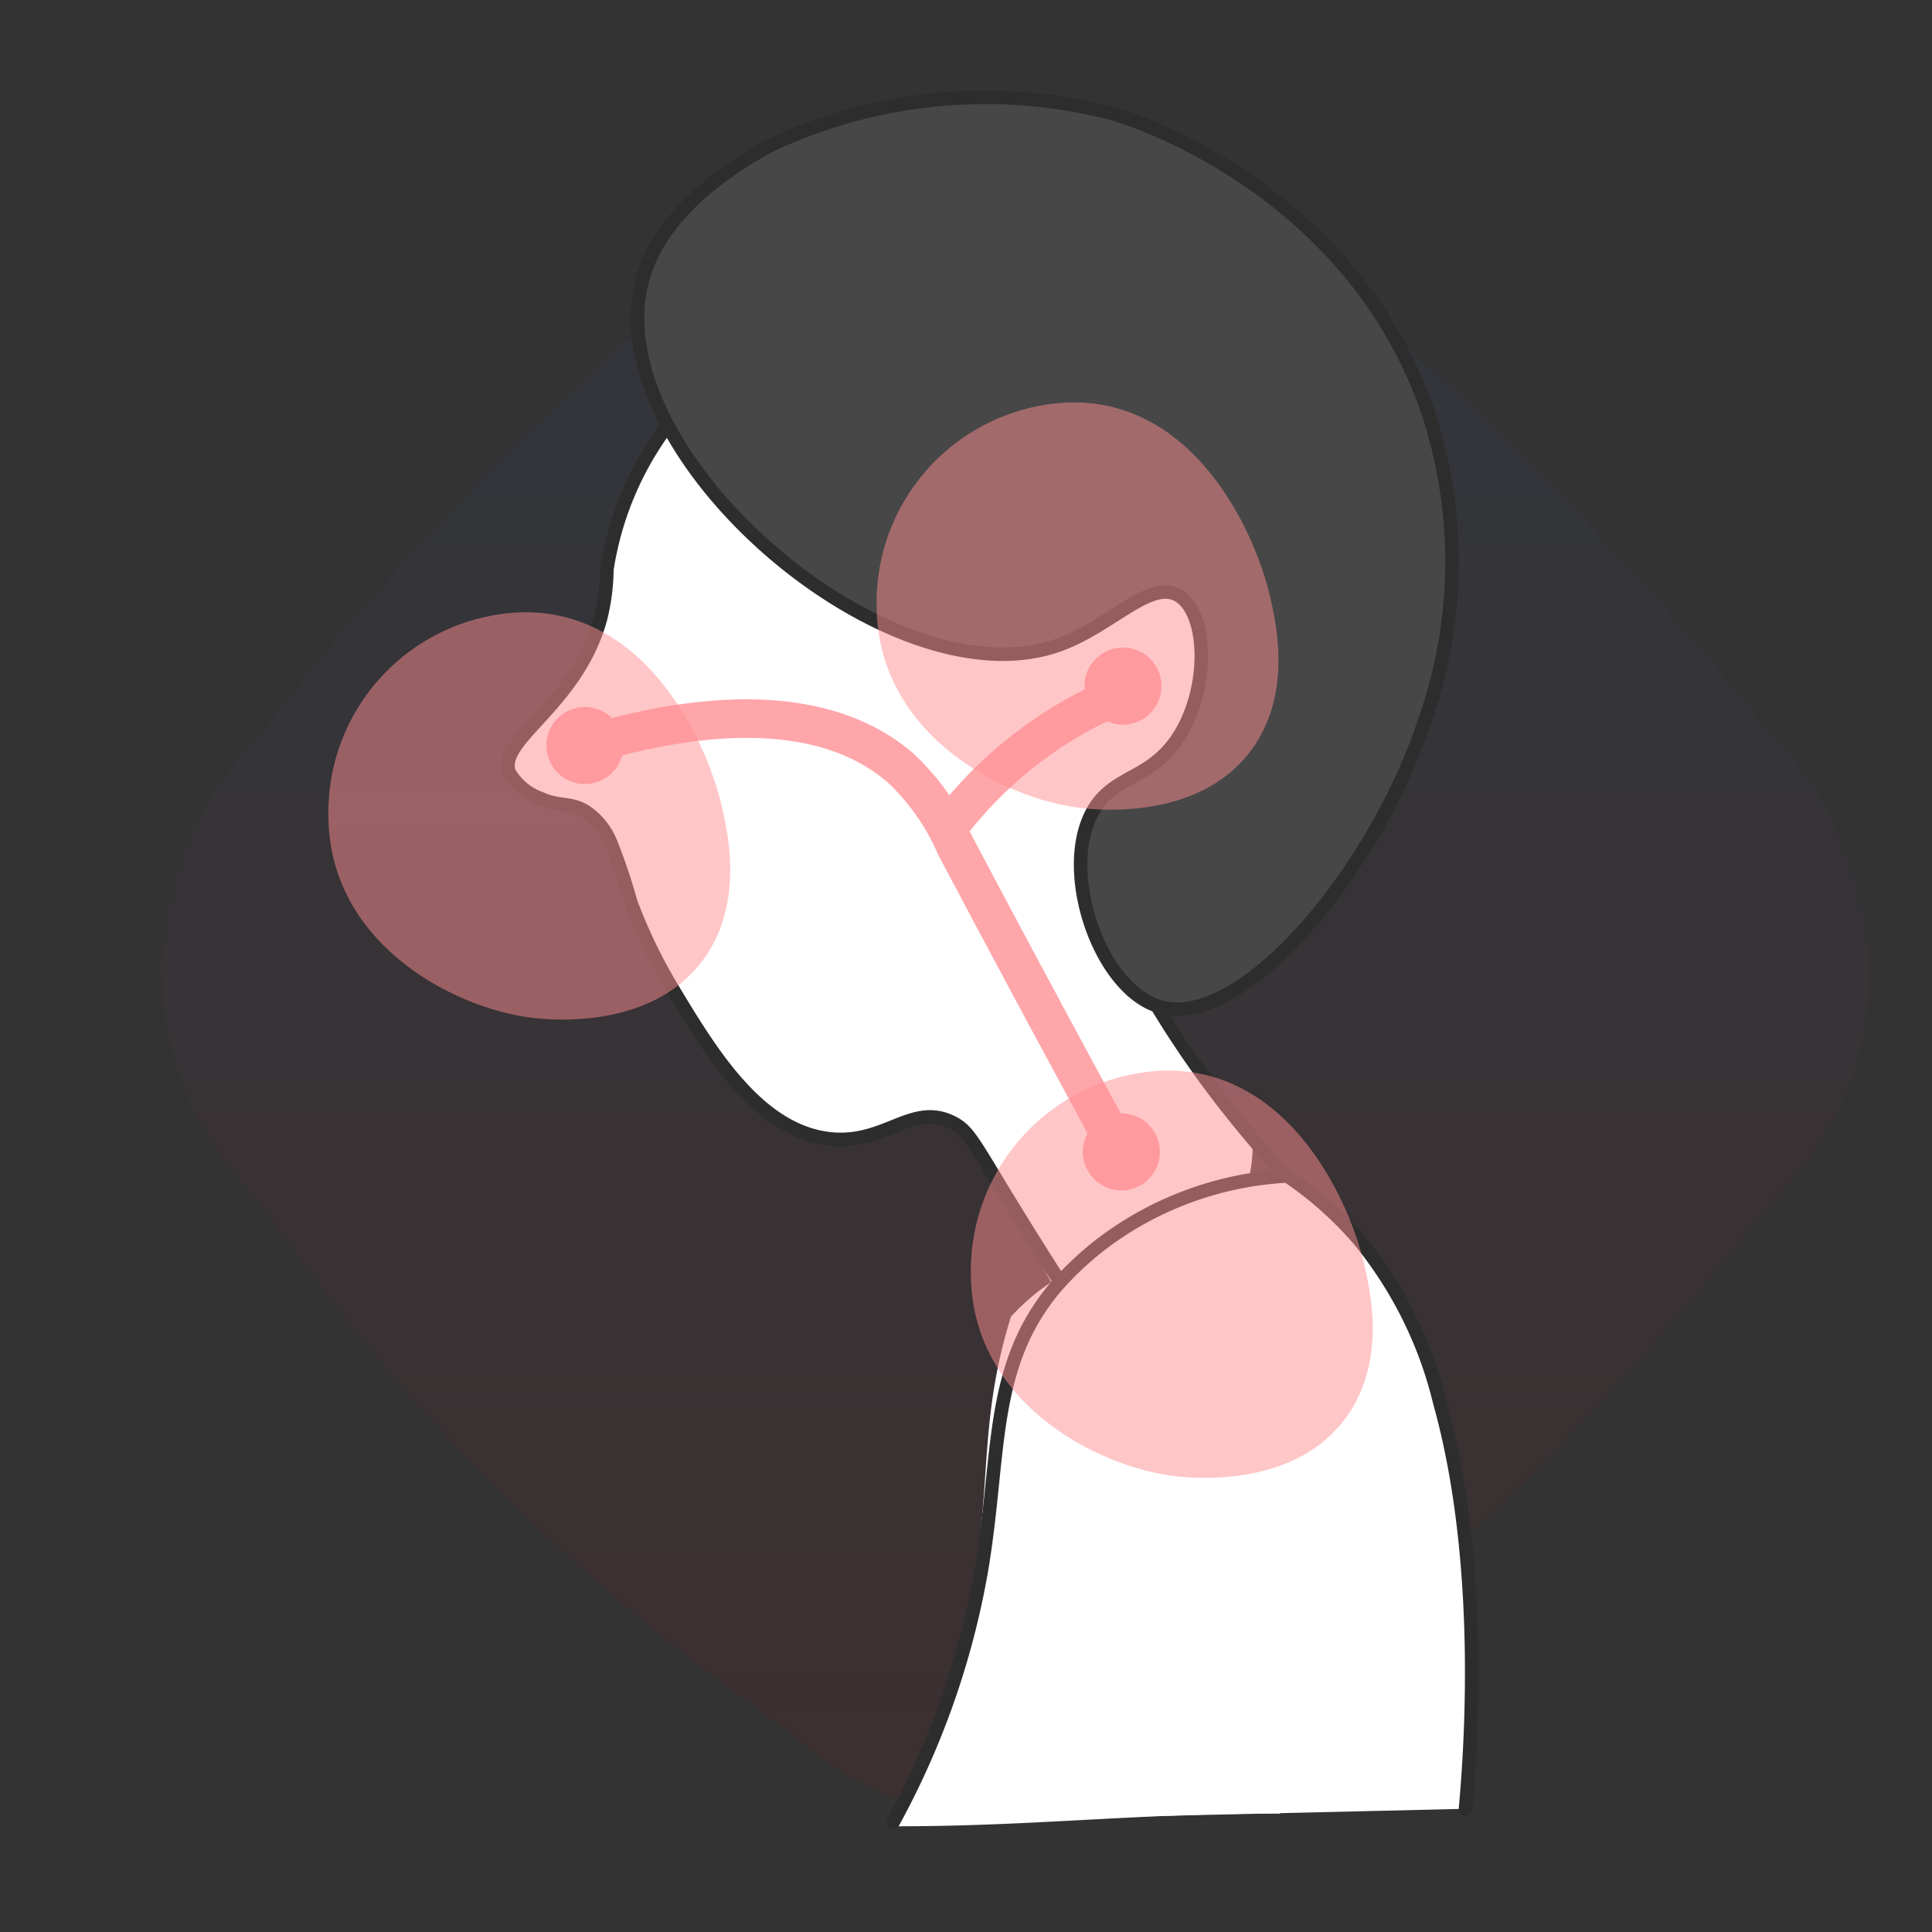 <svg xmlns="http://www.w3.org/2000/svg" xmlns:xlink="http://www.w3.org/1999/xlink" width="100" height="100" viewBox="0 0 100 100">
  <rect x="0" y="0" width="100" height="100" fill="#333333" stroke="none"/>
  <defs>
    <style>
      .cls-1, .cls-4 {
        fill: none;
      }

      .cls-2 {
        opacity: 0.05;
        fill: url(#linear-gradient);
      }

      .cls-3, .cls-5 {
        fill: #fff;
      }

      .cls-4, .cls-5 {
        stroke: #2d2d2d;
        stroke-linecap: round;
        stroke-miterlimit: 10;
        stroke-width: 0.7px;
      }

      .cls-6 {
        fill: #474747;
      }

      .cls-7 {
        fill: #ffa6ab;
      }

      .cls-8 {
        fill: #ff8e93;
        opacity: 0.5;
        mix-blend-mode: multiply;
        isolation: isolate;
      }
    </style>
    <linearGradient id="linear-gradient" x1="0.5" x2="0.5" y2="1" gradientUnits="objectBoundingBox">
      <stop offset="0" stop-color="#1778f2"/>
      <stop offset="1" stop-color="#f40009"/>
    </linearGradient>
  </defs>
  <g id="Group_125008" data-name="Group 125008" transform="translate(5457 -2176)">
    <g id="Group_125006" data-name="Group 125006">
      <g id="Group_125005" data-name="Group 125005" transform="translate(-5505 -374)">
        <rect id="Rectangle_10371" data-name="Rectangle 10371" class="cls-1" width="100" height="100" transform="translate(48 2550)"/>
        <g id="Group_124198" data-name="Group 124198">
          <g id="Group_124197" data-name="Group 124197">
            <g id="Group_124191" data-name="Group 124191">
              <g id="Group_124150" data-name="Group 124150" transform="translate(-165 564)">
                <path id="Path_228174" data-name="Path 228174" class="cls-2" d="M32.3,83.491A105.79,105.79,0,0,1,17.2,70.917,105.57,105.57,0,0,1,4.909,56.1,17.251,17.251,0,0,1,0,44.2,16.783,16.783,0,0,1,4.909,32.3,144.539,144.539,0,0,1,32.3,4.909,17.263,17.263,0,0,1,44.2,0,16.781,16.781,0,0,1,56.1,4.909a164.255,164.255,0,0,1,13.841,12.23A164.608,164.608,0,0,1,83.491,32.3,17.24,17.24,0,0,1,88.4,44.2a16.782,16.782,0,0,1-4.909,11.9A163.679,163.679,0,0,1,69.255,71.955,164.629,164.629,0,0,1,56.1,83.491a17.386,17.386,0,0,1-7.239,4.259,16.564,16.564,0,0,1-4.664.65,17.462,17.462,0,0,1-5.792-1.133A18.7,18.7,0,0,1,32.3,83.491Z" transform="translate(221.375 1992)"/>
              </g>
            </g>
          </g>
        </g>
      </g>
      <g id="Group_125002" data-name="Group 125002" transform="translate(-6522.704 1976.44)">
        <g id="Group_125007" data-name="Group 125007">
          <path id="Path_228403" data-name="Path 228403" class="cls-3" d="M1113.183,253.123l8.3,15.347c1.087-.358,7.641-2.614,8.864-7.92a7.745,7.745,0,0,0,.193-1.976q-5.327-8.051-10.651-16.1Z"/>
          <path id="Path_228404" data-name="Path 228404" class="cls-4" d="M1121.822,244.253a57.643,57.643,0,0,0,3.812,7.449,51.875,51.875,0,0,0,3.662,5.272,63.848,63.848,0,0,0,5.908,6.491c.5.48.51.461.754.708h0c1.722,1.291,2.8,3.421,3.52,6.037"/>
          <path id="Path_228405" data-name="Path 228405" class="cls-5" d="M1124.287,250.828c.17-.191.33-.381.5-.58.02-.03.05-.051.07-.081a25.221,25.221,0,0,0,6.08-14.189c.72-10.081-5.75-22.861-15.47-23.52-6.23-.42-11.86,4.27-15.2,9.11a16.605,16.605,0,0,0-3.15,7.46,10.875,10.875,0,0,1-.33,2.55c-1.24,4.519-5.37,6.26-4.72,7.98a3.089,3.089,0,0,0,1.61,1.329c.99.451,1.51.171,2.33.671a3.517,3.517,0,0,1,1.3,1.6,29.118,29.118,0,0,1,1.03,3.051v.01a26.941,26.941,0,0,0,2.158,4.486c1.95,3.243,4.391,7.3,8.037,7.785,2.981.393,4.363-1.922,6.492-.818.822.426,1.054,1,3.048,4.254,1.025,1.675,1.881,3.022,2.432,3.879"/>
          <g id="Group_123803" data-name="Group 123803">
            <path id="Path_228406" data-name="Path 228406" class="cls-6" d="M1098.921,214.19c-2.2,8.908,12.789,21.826,21.527,18.775,2.76-.963,4.809-3.489,6.291-2.558,1.466.92,1.572,4.714.029,7.2-1.463,2.357-3.394,2.007-4.484,3.915-1.774,3.1.332,9.266,3.472,10.154,4.24,1.2,11.129-7,13.719-14.887a24.736,24.736,0,0,0,.144-15.889c-3.957-11.558-15.272-15.161-16.269-15.444a26.171,26.171,0,0,0-17.727,1.608C1100.4,209.875,1099.256,212.831,1098.921,214.19Z"/>
            <path id="Path_228407" data-name="Path 228407" class="cls-4" d="M1098.921,214.19c-2.2,8.908,12.789,21.826,21.527,18.775,2.76-.963,4.809-3.489,6.291-2.558,1.466.92,1.572,4.714.029,7.2-1.463,2.357-3.394,2.007-4.484,3.915-1.774,3.1.332,9.266,3.472,10.154,4.24,1.2,11.129-7,13.719-14.887a24.736,24.736,0,0,0,.144-15.889c-3.957-11.558-15.272-15.161-16.269-15.444a26.171,26.171,0,0,0-17.727,1.608C1100.4,209.875,1099.256,212.831,1098.921,214.19Z"/>
          </g>
          <path id="Path_228408" data-name="Path 228408" class="cls-4" d="M1117.776,257.025"/>
          <path id="Path_228409" data-name="Path 228409" class="cls-3" d="M1118.03,267.717c-2.66,8.535.643,11.9-6.367,26.369,7.3.037,12.981-.69,20.279-.653l7.038-5.542-1.829-11.639-2.549-8.646c-.48-.382-6.48-5.017-12.581-2.661A10.615,10.615,0,0,0,1118.03,267.717Z"/>
          <path id="Path_228410" data-name="Path 228410" class="cls-5" d="M1111.934,293.876a42.252,42.252,0,0,0,4.545-12.913c1.047-6.071.374-10.668,3.879-14.8a16.428,16.428,0,0,1,3.824-3.215,17.452,17.452,0,0,1,8.148-2.522,18.723,18.723,0,0,1,3.713,3.3,21.036,21.036,0,0,1,4.184,8.424c2.35,8.4,1.581,18.3,1.331,21.034"/>
          <g id="Group_123804" data-name="Group 123804">
            <path id="Path_228411" data-name="Path 228411" class="cls-7" d="M1123.647,260.162a1,1,0,0,1-.879-.522c-3.144-5.776-5.933-10.974-8.528-15.89a11.18,11.18,0,0,0-2.594-3.7c-3.956-3.4-10.489-2.4-15.272-.964a1,1,0,0,1-.576-1.916c7.546-2.27,13.477-1.8,17.153,1.365a12.9,12.9,0,0,1,3.039,4.245c2.61,4.944,5.4,10.134,8.534,15.9a1,1,0,0,1-.4,1.355A.987.987,0,0,1,1123.647,260.162Z"/>
          </g>
          <g id="Group_123805" data-name="Group 123805">
            <path id="Path_228412" data-name="Path 228412" class="cls-7" d="M1114.808,243.346a.989.989,0,0,1-.6-.2,1,1,0,0,1-.191-1.4,22.552,22.552,0,0,1,9.465-7.247,1,1,0,1,1,.754,1.851,20.545,20.545,0,0,0-8.627,6.607A1,1,0,0,1,1114.808,243.346Z"/>
          </g>
          <circle id="Ellipse_51228" data-name="Ellipse 51228" class="cls-7" cx="1.995" cy="1.995" r="1.995" transform="translate(1093.984 236.153)"/>
          <circle id="Ellipse_51229" data-name="Ellipse 51229" class="cls-7" cx="1.995" cy="1.995" r="1.995" transform="translate(1121.834 233.077)"/>
          <circle id="Ellipse_51230" data-name="Ellipse 51230" class="cls-7" cx="1.995" cy="1.995" r="1.995" transform="translate(1121.751 257.186)"/>
          <path id="Path_228413" data-name="Path 228413" class="cls-8" d="M1103.124,241.552c.281,1.295,1.036,4.776-.954,7.589-2.735,3.868-8.329,3.182-9.078,3.079-4.151-.574-10.279-3.926-10.387-10.3a10.364,10.364,0,0,1,10.032-10.668C1099.132,231.135,1102.332,237.9,1103.124,241.552Z"/>
          <path id="Path_228414" data-name="Path 228414" class="cls-8" d="M1131.5,230.689c.281,1.295,1.035,4.776-.954,7.589-2.735,3.868-8.329,3.182-9.078,3.079-4.151-.574-10.279-3.926-10.387-10.3a10.363,10.363,0,0,1,10.032-10.668C1127.509,220.272,1130.709,227.033,1131.5,230.689Z"/>
          <path id="Path_228415" data-name="Path 228415" class="cls-8" d="M1136.378,265.273c.281,1.295,1.036,4.776-.954,7.59-2.734,3.868-8.329,3.181-9.078,3.078-4.15-.573-10.279-3.925-10.387-10.3a10.363,10.363,0,0,1,10.032-10.667C1132.386,254.856,1135.586,261.617,1136.378,265.273Z"/>
        </g>
      </g>
    </g>
  </g>
</svg>
